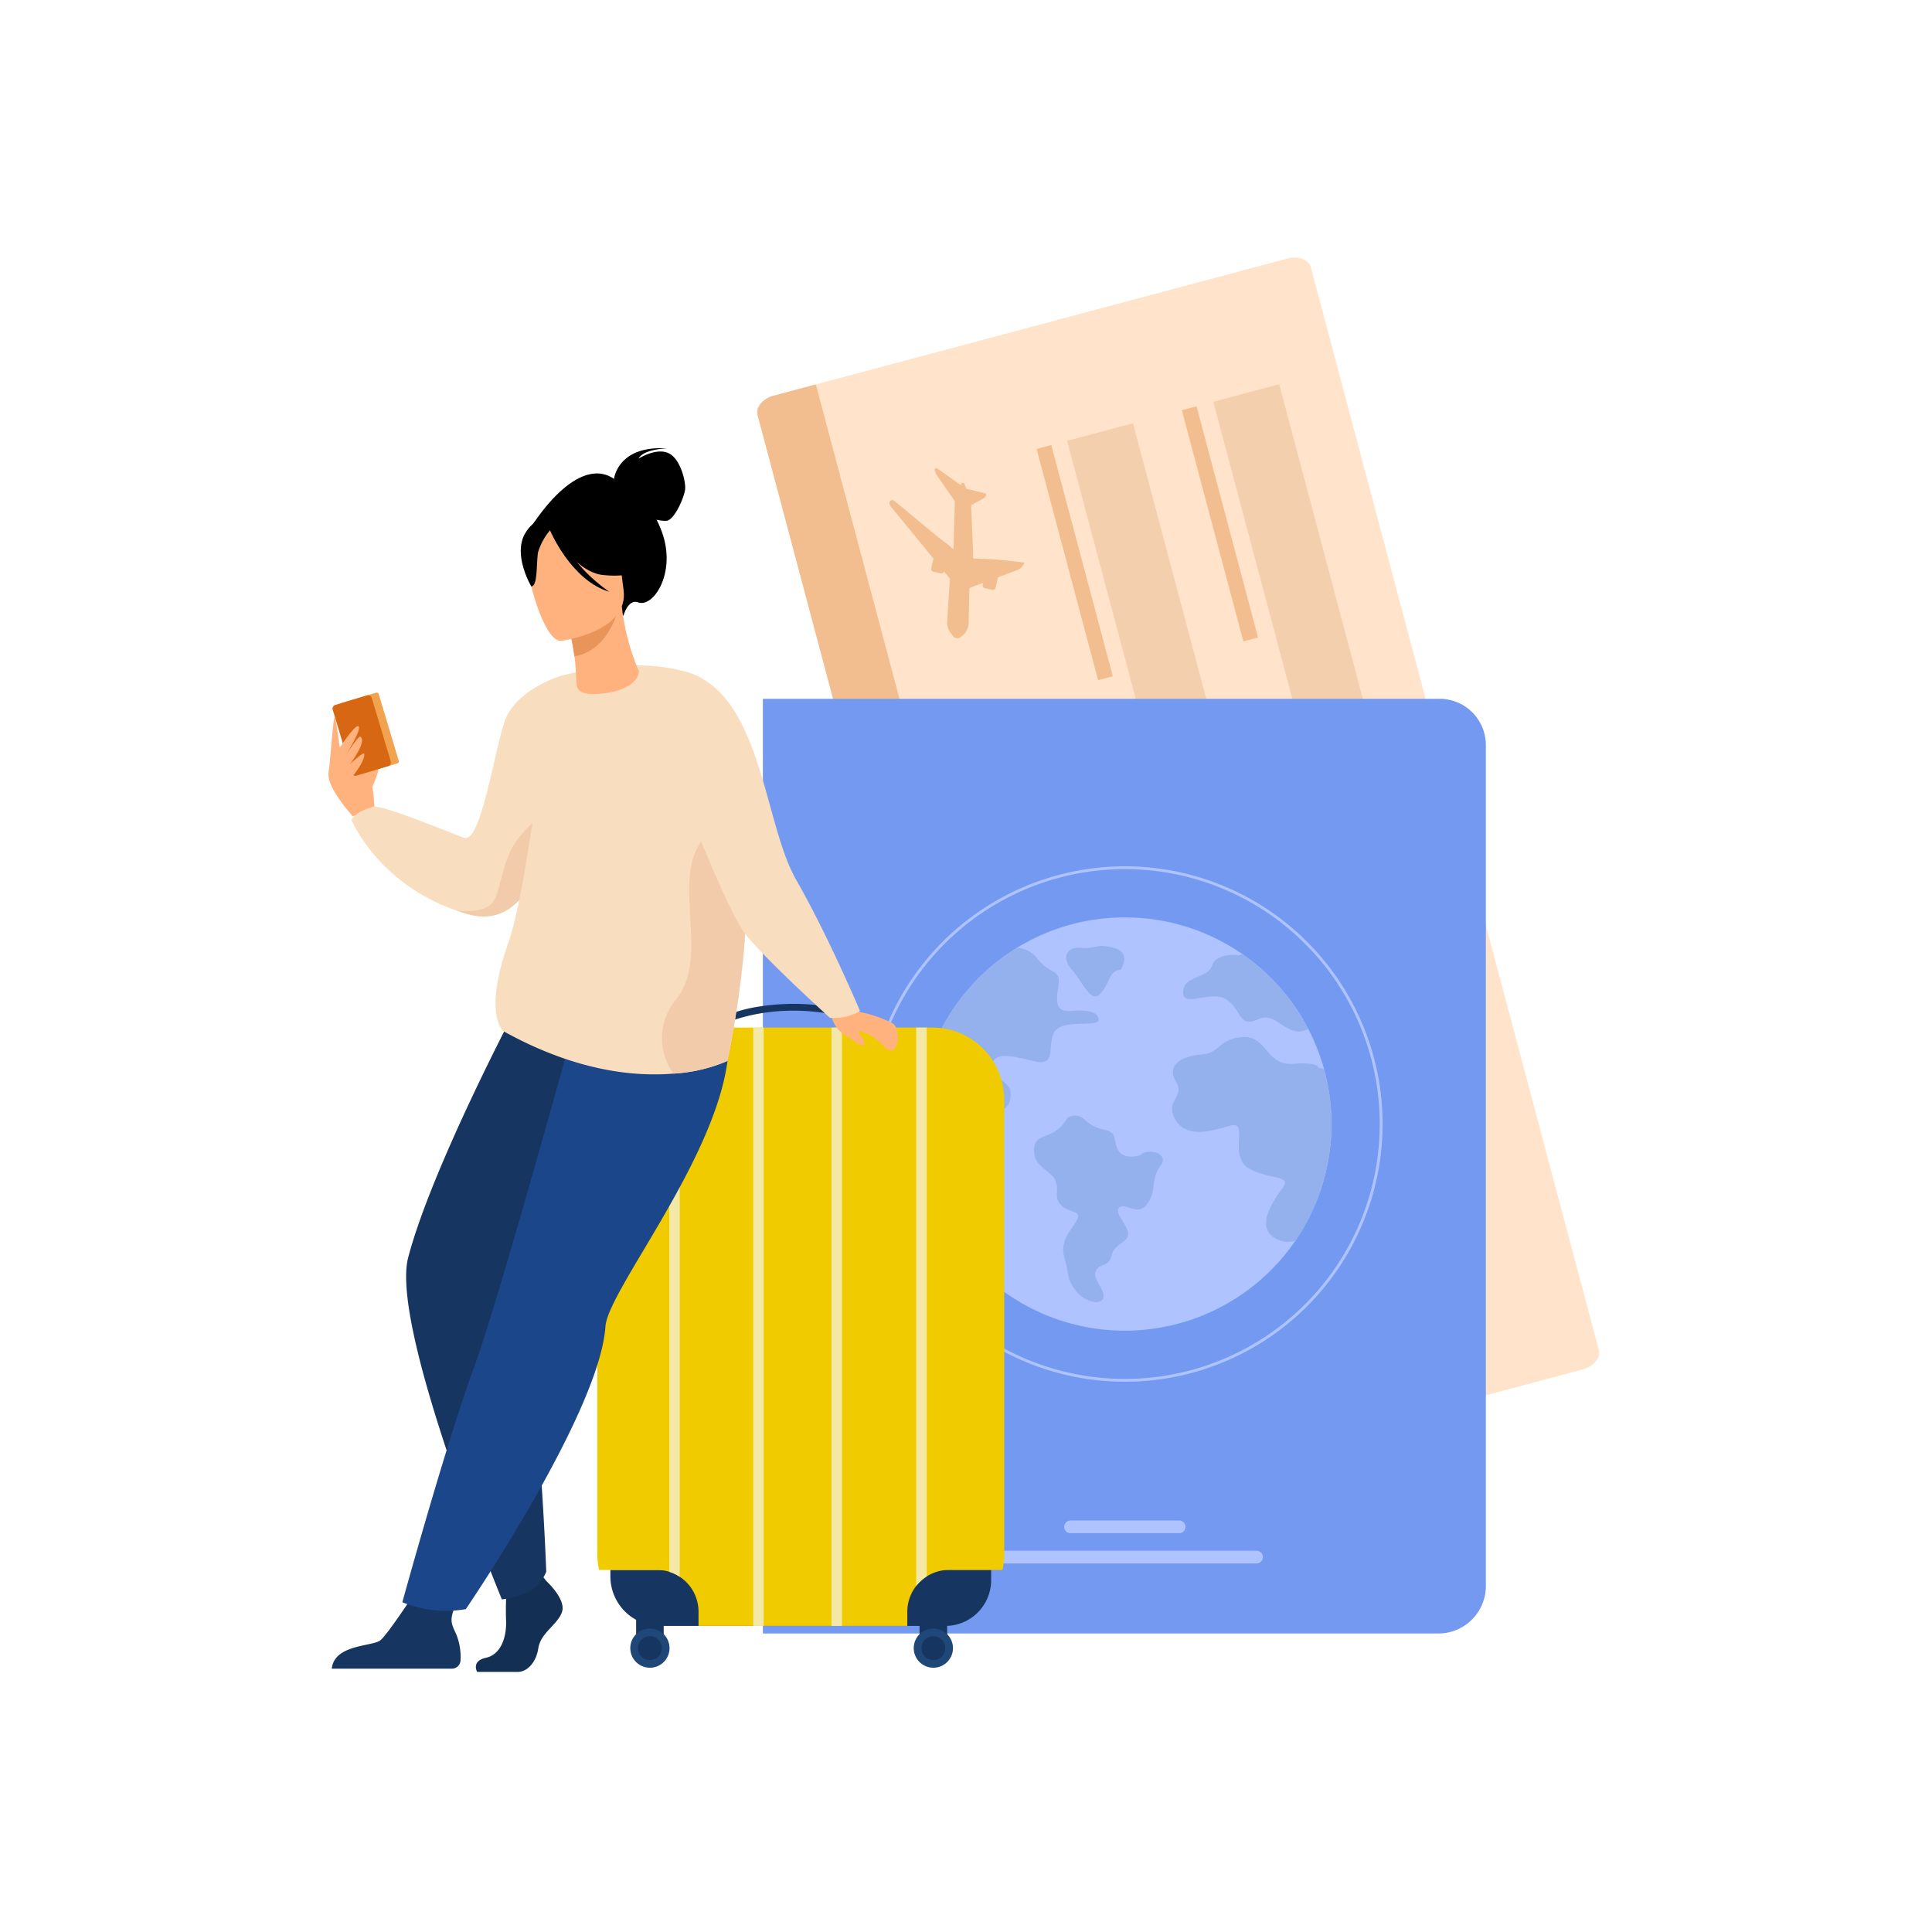 <?xml version="1.0" encoding="UTF-8"?> <svg xmlns="http://www.w3.org/2000/svg" xmlns:xlink="http://www.w3.org/1999/xlink" width="300" height="300" viewBox="0 0 300 300"><defs><clipPath id="clip-path"><rect id="Rettangolo_25" data-name="Rettangolo 25" width="130.741" height="213.648" fill="none"></rect></clipPath><clipPath id="clip-path-3"><rect id="Rettangolo_19" data-name="Rettangolo 19" width="23.662" height="53.207" fill="none"></rect></clipPath><clipPath id="clip-path-4"><rect id="Rettangolo_21" data-name="Rettangolo 21" width="29.345" height="74.577" fill="none"></rect></clipPath><clipPath id="clip-path-5"><rect id="Rettangolo_17" data-name="Rettangolo 17" width="104.938" height="190.021" fill="none"></rect></clipPath><clipPath id="clip-Icon-turistico"><rect width="300" height="300"></rect></clipPath></defs><g id="Icon-turistico" clip-path="url(#clip-Icon-turistico)"><g id="Raggruppa_25" data-name="Raggruppa 25" transform="translate(-318 -3696)"><g id="Raggruppa_23" data-name="Raggruppa 23" transform="translate(435.581 3736)"><g id="Raggruppa_22" data-name="Raggruppa 22" clip-path="url(#clip-path)"><g id="Raggruppa_21" data-name="Raggruppa 21"><g id="Raggruppa_20" data-name="Raggruppa 20" clip-path="url(#clip-path)"><path id="Tracciato_173" data-name="Tracciato 173" d="M48.428,193.934l79.767-21.292c1.689-.451,2.81-1.8,2.492-3L85.962,1.5C85.644.305,84-.306,82.312.148L2.546,21.439c-1.689.451-2.81,1.8-2.492,3L44.778,192.577c.319,1.2,1.96,1.807,3.649,1.357" transform="translate(0 0.001)" fill="#ffe3ca"></path><path id="Tracciato_174" data-name="Tracciato 174" d="M48.428,262.074l6.558-1.751L9.1,87.829,2.546,89.58c-1.689.451-2.81,1.8-2.492,3L44.778,260.717c.319,1.2,1.96,1.807,3.649,1.357" transform="translate(0 -68.139)" fill="#f2be8f"></path><g id="Raggruppa_16" data-name="Raggruppa 16" transform="translate(48.116 25.719)" opacity="0.5"><g id="Raggruppa_15" data-name="Raggruppa 15"><g id="Raggruppa_14" data-name="Raggruppa 14" clip-path="url(#clip-path-3)"><rect id="Rettangolo_18" data-name="Rettangolo 18" width="10.594" height="52.23" transform="matrix(0.966, -0.257, 0.257, 0.966, -0.002, 2.728)" fill="#eabc92"></rect></g></g></g><g id="Raggruppa_19" data-name="Raggruppa 19" transform="translate(70.821 19.659)" opacity="0.5"><g id="Raggruppa_18" data-name="Raggruppa 18"><g id="Raggruppa_17" data-name="Raggruppa 17" clip-path="url(#clip-path-4)"><rect id="Rettangolo_20" data-name="Rettangolo 20" width="10.594" height="74.343" transform="matrix(0.966, -0.257, 0.257, 0.966, -0.002, 2.728)" fill="#eabc92"></rect></g></g></g><rect id="Rettangolo_22" data-name="Rettangolo 22" width="2.361" height="37.171" transform="matrix(0.966, -0.257, 0.257, 0.966, 65.935, 23.694)" fill="#f2be8f"></rect><rect id="Rettangolo_23" data-name="Rettangolo 23" width="2.361" height="37.171" transform="matrix(0.966, -0.257, 0.257, 0.966, 43.38, 29.714)" fill="#f2be8f"></rect><path id="Tracciato_175" data-name="Tracciato 175" d="M98.563,146.145l.214.589a.25.25,0,0,0,.03.057l2.835,4.1a.253.253,0,0,1,.044.172l-.209,7.234c-.021.191-.849-.626-1.007-.734-1.72-1.185-6.324-5.242-8.248-6.7a.44.44,0,0,0-.7.4.959.959,0,0,0,.212.5l6.637,8.093-.351,1.528a.413.413,0,0,0,.31.5l1.182.271a.415.415,0,0,0,.492-.3l.855,1.042a.253.253,0,0,1,.057.177l-.424,6.568a2.522,2.522,0,0,0,.467,1.632l.425.59a.86.86,0,0,0,1.23.17l.193-.153a2.685,2.685,0,0,0,1.021-2.05l.112-5.243a.254.254,0,0,1,.165-.229l1.987-.746-.076.324a.414.414,0,0,0,.31.5l1.182.271a.415.415,0,0,0,.5-.311l.378-1.639,3.1-1.164a1.356,1.356,0,0,0,.624-.477c.2-.277.423-.572.368-.631a67.683,67.683,0,0,0-7.866-.637c-.122,0-.1-1.032-.1-1.153l-.293-6.993a.253.253,0,0,1,.134-.219l1.744-.937a.972.972,0,0,0,.436-.475v-.008a.253.253,0,0,0-.173-.346l-2.766-.676a.254.254,0,0,1-.176-.153l-.26-.67a.254.254,0,0,0-.467-.013l-.1.222-3.637-2.569a.254.254,0,0,0-.382.294" transform="translate(-70.999 -113.118)" fill="#f2be8f"></path><path id="Tracciato_176" data-name="Tracciato 176" d="M108.782,450.733H3.9V305.592H108.975a7.192,7.192,0,0,1,7.191,7.189V443.351a7.382,7.382,0,0,1-7.383,7.383" transform="translate(-3.023 -237.084)" fill="#739af0"></path><path id="Tracciato_177" data-name="Tracciato 177" d="M230.475,876.736H213.6a.984.984,0,1,1,0-1.968h16.871a.984.984,0,1,1,0,1.968" transform="translate(-164.954 -678.663)" fill="#aec3ff"></path><path id="Tracciato_178" data-name="Tracciato 178" d="M200.894,897.658H159.978a.984.984,0,1,1,0-1.968h40.915a.984.984,0,1,1,0,1.968" transform="translate(-123.352 -694.894)" fill="#aec3ff"></path><path id="Tracciato_179" data-name="Tracciato 179" d="M116.144,501.67a40.019,40.019,0,1,1,28.3-11.721,40.019,40.019,0,0,1-28.3,11.721m0-79.6a39.578,39.578,0,1,0,27.986,11.593,39.578,39.578,0,0,0-27.986-11.593" transform="translate(-59.06 -327.111)" fill="#aec3ff"></path><path id="Tracciato_180" data-name="Tracciato 180" d="M175.676,489.1a32.093,32.093,0,0,1-61.436,12.992,31.507,31.507,0,0,1-1.634-4.614,32.312,32.312,0,0,1-.378-15.2c0-.025.011-.05.016-.076a32.174,32.174,0,0,1,12.524-19.088q.989-.718,2.036-1.361a31.916,31.916,0,0,1,16.784-4.738q1.223,0,2.425.091a31.876,31.876,0,0,1,15.892,5.648h0a32.2,32.2,0,0,1,8.8,9.191q.737,1.165,1.376,2.393a31.941,31.941,0,0,1,3.592,14.765" transform="translate(-86.504 -354.558)" fill="#aec3ff"></path><path id="Tracciato_181" data-name="Tracciato 181" d="M135.208,491.126c-1.281,2.028.535,5.549-3.307,4.585s-6.19-1.388-6.4.746,2.881,2.135,2.881,4.376-1.388,2.981-3.522,1.917-2.751-2.612-5.229-1.652-3.921.32-4.481-1.6a2.815,2.815,0,0,0-.4-.841c0-.025.011-.05.016-.076a32.171,32.171,0,0,1,12.524-19.088q.99-.718,2.036-1.36a4.22,4.22,0,0,1,3.216,1.678c2.241,2.776,3.734,1.388,3.2,4.585s.32,3.629,2.134,3.522,3.949-.108,4.161,1.281-5.549-.107-6.83,1.921" transform="translate(-89.025 -370.948)" fill="#94b0ed"></path><path id="Tracciato_182" data-name="Tracciato 182" d="M208.214,600.455s-2.828.907-3.574-1.07.106-2.4-2.4-2.988-2.721-2.293-4.322-2.08-.8.854-2.667,2.241-3.575.747-3.521,3.308,2.828,2.961,3.388,4.642-.4,2.4.8,3.681,3.439.721,2.4,2.481-2.641,3.121-1.841,5.843.24,2.881,1.6,4.8,4,2.561,4.4,1.281-1.841-2.961-1.12-4.242,1.921-.4,2.4-2.321,2.427-1.921,2.588-3.255-2.348-3.363-1.387-4.215,2.881,1.547,4.374-.587.48-3.841,2.028-5.869-2.081-2.828-3.148-1.654" transform="translate(-148.746 -461.071)" fill="#94b0ed"></path><path id="Tracciato_183" data-name="Tracciato 183" d="M312.084,553.339a32.3,32.3,0,0,1-.519,5.78,31.909,31.909,0,0,1-5.065,12.31,3.668,3.668,0,0,1-2.566-.069c-4-1.6-1.04-5.922.56-8.083s-2.481-1.2-5.442-3.2.32-7.363-2.721-6.482-6.725,2-8.483-.961,1.6-3.439.076-5.922.88-3.921,3.921-4.161,2.64-2.4,6.4-2.721,3.681,4.482,7.843,4.161,3.974.64,3.974.64a1.942,1.942,0,0,1,.869.183,32.147,32.147,0,0,1,1.146,8.526" transform="translate(-222.912 -418.798)" fill="#94b0ed"></path><path id="Tracciato_184" data-name="Tracciato 184" d="M314.442,494.2c-3.46,1.681-4.85-2.9-7.807-1.519-2.98,1.387-2.46-1.281-4.806-2.988s-7.042,1.388-6.829-1.281,3.734-1.921,4.482-4.05,4.162-1.6,4.162-1.6a2.311,2.311,0,0,1,.621-.141h0a32.213,32.213,0,0,1,8.8,9.191q.738,1.165,1.376,2.393" transform="translate(-228.86 -374.421)" fill="#94b0ed"></path><path id="Tracciato_185" data-name="Tracciato 185" d="M222.457,480.483s1.814-2.617-1.07-3.389-2.828.238-5.068,0-3.121,1.5-1.441,3.389,3.041,5.529,4.562,3.592,1.227-3.4,3.015-3.592" transform="translate(-166.029 -369.909)" fill="#94b0ed"></path></g></g></g></g><g id="Raggruppa_13" data-name="Raggruppa 13" transform="translate(369 3765.591)"><g id="Raggruppa_12" data-name="Raggruppa 12" clip-path="url(#clip-path-5)"><path id="Tracciato_138" data-name="Tracciato 138" d="M247.321,785.67H203a7.693,7.693,0,0,1-7.693-7.693v-1.006h59.124v1.585a7.114,7.114,0,0,1-7.114,7.114" transform="translate(-151.526 -602.789)" fill="#163560"></path><path id="Tracciato_139" data-name="Tracciato 139" d="M249.443,412.492v70.561a11.243,11.243,0,0,1-.275,2.478h-8.276a6.5,6.5,0,0,0-6.5,6.5v2.2h-32.42v-2.2a6.488,6.488,0,0,0-6.5-6.5h-8.943a11.242,11.242,0,0,1-.276-2.478V412.492a11.17,11.17,0,0,1,11.167-11.176h40.849a11.17,11.17,0,0,1,11.166,11.176" transform="translate(-144.505 -311.349)" fill="#f0cb00"></path><path id="Tracciato_140" data-name="Tracciato 140" d="M292.1,388.5c-14.632-5.768-24.838-.091-24.941-.033l-.527-.917a23.2,23.2,0,0,1,7.226-2.293,35.009,35.009,0,0,1,18.631,2.258Z" transform="translate(-206.86 -298.571)" fill="#163560"></path><rect id="Rettangolo_13" data-name="Rettangolo 13" width="4.28" height="5.829" transform="translate(47.778 179.614)" fill="#163560"></rect><path id="Tracciato_141" data-name="Tracciato 141" d="M209.088,820.6a3.045,3.045,0,1,1,3.045,3.047,3.045,3.045,0,0,1-3.045-3.047" transform="translate(-162.215 -634.274)" fill="#1f4777"></path><path id="Tracciato_142" data-name="Tracciato 142" d="M214.424,824.745a1.848,1.848,0,1,1,1.848,1.85,1.848,1.848,0,0,1-1.848-1.85" transform="translate(-166.354 -638.419)" fill="#163560"></path><rect id="Rettangolo_14" data-name="Rettangolo 14" width="4.28" height="5.829" transform="translate(91.79 179.614)" fill="#163560"></rect><path id="Tracciato_143" data-name="Tracciato 143" d="M405.414,820.6a3.045,3.045,0,1,1,3.044,3.047,3.045,3.045,0,0,1-3.044-3.047" transform="translate(-314.528 -634.274)" fill="#1f4777"></path><path id="Tracciato_144" data-name="Tracciato 144" d="M410.75,824.745a1.848,1.848,0,1,1,1.848,1.85,1.848,1.848,0,0,1-1.848-1.85" transform="translate(-318.668 -638.419)" fill="#163560"></path><path id="Tracciato_145" data-name="Tracciato 145" d="M237.7,401.315V486.6a6.469,6.469,0,0,0-1.628-.773V401.315Z" transform="translate(-183.149 -311.348)" fill="#f4e8a7"></path><rect id="Rettangolo_15" data-name="Rettangolo 15" width="1.629" height="92.914" transform="translate(65.953 89.967)" fill="#f4e8a7"></rect><rect id="Rettangolo_16" data-name="Rettangolo 16" width="1.629" height="92.914" transform="translate(78.112 89.967)" fill="#f4e8a7"></rect><path id="Tracciato_146" data-name="Tracciato 146" d="M408.743,401.315V486.55a6.426,6.426,0,0,0-1.628,1.481V401.315Z" transform="translate(-315.848 -311.348)" fill="#f4e8a7"></path><path id="Tracciato_147" data-name="Tracciato 147" d="M27.11,223.628c0-.122,1.781-3.806,1.215-4.089s-1.583-.241-1.7.405a22.529,22.529,0,0,0,.485,3.684" transform="translate(-20.646 -170.193)" fill="#ffb27d"></path><path id="Tracciato_148" data-name="Tracciato 148" d="M7.138,214.981c0-.361-.417-5.878-1.348-6.975s-2.828-2.66-3.428-2.611-2.935,3.153-2.232,5.532,3.668,5.6,3.668,5.6Z" transform="translate(0 -159.349)" fill="#ffb27d"></path><path id="Tracciato_149" data-name="Tracciato 149" d="M16.687,180.308l-5.417,1.623a.34.34,0,0,1-.423-.229l-3.1-10.329a.339.339,0,0,1,.229-.423l5.417-1.623a.339.339,0,0,1,.423.229l3.1,10.329a.34.34,0,0,1-.229.423" transform="translate(-6.002 -131.355)" fill="#f1a34f"></path><path id="Tracciato_150" data-name="Tracciato 150" d="M11.5,182.147,6.589,183.62a.6.6,0,0,1-.75-.4L2.892,173.39a.6.6,0,0,1,.4-.75l4.913-1.473a.6.6,0,0,1,.75.4L11.9,181.4a.6.6,0,0,1-.4.751" transform="translate(-2.225 -132.775)" fill="#d86713"></path><path id="Tracciato_151" data-name="Tracciato 151" d="M8.044,195.818s2.255-3.47,2.807-3.278c.787.276-2.045,4.679-2.045,4.679s2.1-3.291,2.426-3.043c.747.564-.442,2.632-1.621,4.217,0,0,2.11-1.933,2.179-1.584.241,1.223-2.316,4.173-2.316,4.173l-1.429-3.265Z" transform="translate(-6.24 -149.371)" fill="#ffb27d"></path><path id="Tracciato_152" data-name="Tracciato 152" d="M.5,193.951c.109-.424.66-8.712.9-7.927s.8,5.132.8,5.132Z" transform="translate(-0.386 -144.28)" fill="#ffb27d"></path><path id="Tracciato_153" data-name="Tracciato 153" d="M48.462,170.187s-.236,9.011-2.835,16.284c-2.053,5.743-5.579,10.4-11.629,8.681q-.929-.264-1.8-.569H32.19C19.9,190.3,15.922,180.5,15.922,180.5c.917-1.509,3.567-2.063,3.567-2.063,2.475.134,13.353,4.752,14.047,4.891,2.516.506,4.549-13.32,6.183-18.112s8.33-6.933,8.33-6.933Z" transform="translate(-12.354 -122.799)" fill="#f9ddbf"></path><path id="Tracciato_154" data-name="Tracciato 154" d="M102.191,255.027l-.236,6.5c-2.053,5.743-5.579,10.4-11.629,8.681q-.928-.264-1.8-.569c.193.025,3.9.526,5.447-1.024,1.592-1.595,1.426-6.878,4.356-10.4s3.859-3.182,3.859-3.182" transform="translate(-68.68 -197.848)" fill="#f2ccaa"></path><path id="Tracciato_155" data-name="Tracciato 155" d="M113.067,780.231s3.025,2.76,2.435,4.722-3.32,3.269-3.689,5.667-1.844,3.705-3.172,3.705h-6.332s-.977-1.687,1.383-2.2,3.251-3.326,3.1-5.941a46.052,46.052,0,0,1,.222-6.1l5.017-1.162Z" transform="translate(-79.217 -604.304)" fill="#133054"></path><path id="Tracciato_156" data-name="Tracciato 156" d="M2.319,795.746H20.962a1.35,1.35,0,0,0,1.352-1.311,9.519,9.519,0,0,0-.666-4.021c-.994-2.207-1.624-2.593,2.579-9.013-1.264,1.3-4.672.706-7.547.319-.352.572-5.687,8.813-6.864,9.658-1.3.934-7.1.6-7.5,4.366" transform="translate(-1.799 -606.228)" fill="#163560"></path><path id="Tracciato_157" data-name="Tracciato 157" d="M71.315,377.24s-13.517,25.5-17.19,39.549c-2.851,10.9,14.549,53.079,14.549,53.079a13.931,13.931,0,0,0,3.745-1.006,6.071,6.071,0,0,0,3.146-3.3s-1.032-30.158-4.553-44.748c-.79-3.276,3.83-13.84,11.628-19.625s11.046-24.4,6.4-25.659-17.723,1.707-17.723,1.707" transform="translate(-41.745 -291.105)" fill="#163560"></path><path id="Tracciato_158" data-name="Tracciato 158" d="M80.848,351.921s-14.21,52.09-18.521,63.787S51.18,452.232,51.18,452.232a18.012,18.012,0,0,0,9.859,1.07s20.778-30.44,21.682-43.893c.418-6.219,21.318-30.871,18.989-46.946Z" transform="translate(-39.706 -273.027)" fill="#1c468a"></path><path id="Tracciato_159" data-name="Tracciato 159" d="M151.759,211.875a24.737,24.737,0,0,1-8.37,1.969h-.005c-6.121.513-15.285-.387-26.452-6.6,0,0-3.114-2.566.712-13.479,2.9-8.261,4.307-25.678,7.841-41.553,0,0,11.464-3.6,20.666-.488,7.031,2.378,6.329,13.164,7.628,24.4.121,1.049.259,2.1.423,3.149,1.92,12.3-2.446,32.6-2.446,32.6" transform="translate(-89.791 -116.728)" fill="#f9ddbf"></path><path id="Tracciato_160" data-name="Tracciato 160" d="M141.189,25.569s7.826-12.739,13.887-6.183c0,0,3.963,1.012,6.232,7.184,2.316,6.294-1.291,11.852-3.7,10.954-1.545-.576-2.267,2.086-2.267,2.086Z" transform="translate(-109.537 -13.585)"></path><path id="Tracciato_161" data-name="Tracciato 161" d="M197.779,4.8s.539-5.273,8.245-4.761c0,0-3.645.065-4.427,1.586,0,0,2.65-1.708,4.585-.877s2.751,4.448,2.648,5.6-1.589,4.749-2.888,4.936a6.037,6.037,0,0,1-3-.731Z" transform="translate(-153.441 0)"></path><path id="Tracciato_162" data-name="Tracciato 162" d="M177.347,119.659a35.549,35.549,0,0,1-2.667-10.116l-.462.163-7.779,2.74s.546,2.494.893,4.867c.143.971.244,2.7.31,4.215.068,1.546,1.589,1.692,3.133,1.621,4.113-.19,6.38-1.725,6.572-3.489" transform="translate(-129.126 -84.986)" fill="#ffb27d"></path><path id="Tracciato_163" data-name="Tracciato 163" d="M166.436,113.007s.546,2.494.893,4.867c4.463-.772,6.242-5.2,6.887-7.607Z" transform="translate(-129.124 -85.548)" fill="#e8945b"></path><path id="Tracciato_164" data-name="Tracciato 164" d="M151.412,50.915a23.8,23.8,0,0,0,1.92-7.3c.076-2.323-2.288-10.553-10.551-8.128a11.58,11.58,0,0,0-4.494,2.482c-1.654,1.5-3.912,4.553.1,11.454l1.124,2.365Z" transform="translate(-105.619 -27.186)"></path><path id="Tracciato_165" data-name="Tracciato 165" d="M142.64,68.93s10.627-1.353,9.683-7.958-.209-11.228-7.031-10.644-7.781,3.293-8,5.575,2.564,13.209,5.35,13.027" transform="translate(-106.501 -39.007)" fill="#ffb27d"></path><path id="Tracciato_166" data-name="Tracciato 166" d="M151.375,46.731s4.02,7.33,8.64,7.833S166.4,53.6,166.4,53.6a12.745,12.745,0,0,1-5.2-6.858s-8.162-4.009-9.82-.006" transform="translate(-117.44 -34.877)"></path><path id="Tracciato_167" data-name="Tracciato 167" d="M138.081,51.731a9.462,9.462,0,0,0-2.2,3.8c-.287,1.759-.025,5.254-1.051,5.282,0,0-2.946-4.952-.917-8.284,2.151-3.535,4.173-.8,4.173-.8" transform="translate(-103.335 -39.35)"></path><path id="Tracciato_168" data-name="Tracciato 168" d="M153.361,48.883s3.24,7.814,9.234,9.6c0,0-6.343-4.175-7.589-9.462s-1.645-.142-1.645-.142" transform="translate(-118.98 -36.182)"></path><path id="Tracciato_169" data-name="Tracciato 169" d="M241.178,297.66a24.738,24.738,0,0,1-8.369,1.973H232.8a9.371,9.371,0,0,1,.508-11.678c4.9-6.17-.382-17.557,3.391-23.75,2.627-4.31,5.182-3.306,6.5-2.3.121,1.049.259,2.1.423,3.149,1.92,12.3-2.446,32.6-2.446,32.6" transform="translate(-179.21 -202.512)" fill="#f2ccaa"></path><path id="Tracciato_170" data-name="Tracciato 170" d="M351.284,383.6s.652,1.517,1.562,1.619a19.077,19.077,0,0,1,4.76,1.674c1.2.715,1.123,3.914-.082,4.215s-1.807-2.384-5.57-3.1c-1.276-.244-3.133.638-3.889-2.42Z" transform="translate(-270.036 -297.603)" fill="#ffb27d"></path><path id="Tracciato_171" data-name="Tracciato 171" d="M243.587,155.807c10.943,4.025,11.347,23.411,16.226,31.949,5.031,8.8,9.931,20.393,9.931,20.393s-.089.347-1.965.885a7.845,7.845,0,0,1-2.7.218s-10.339-9.352-13.145-13.042S242.5,175.4,242.5,175.4s-3.256-21.194,1.088-19.6" transform="translate(-187.227 -120.812)" fill="#f9ddbf"></path><path id="Tracciato_172" data-name="Tracciato 172" d="M349.272,395.833a4.141,4.141,0,0,0,1.879,2.356c1.613,1.054,2.9,2.107,3.064,1.452s-.9-1.355-1.146-2.559-3.794-1.253-3.794-1.253" transform="translate(-270.972 -307.095)" fill="#ffb27d"></path></g></g></g></g></svg> 